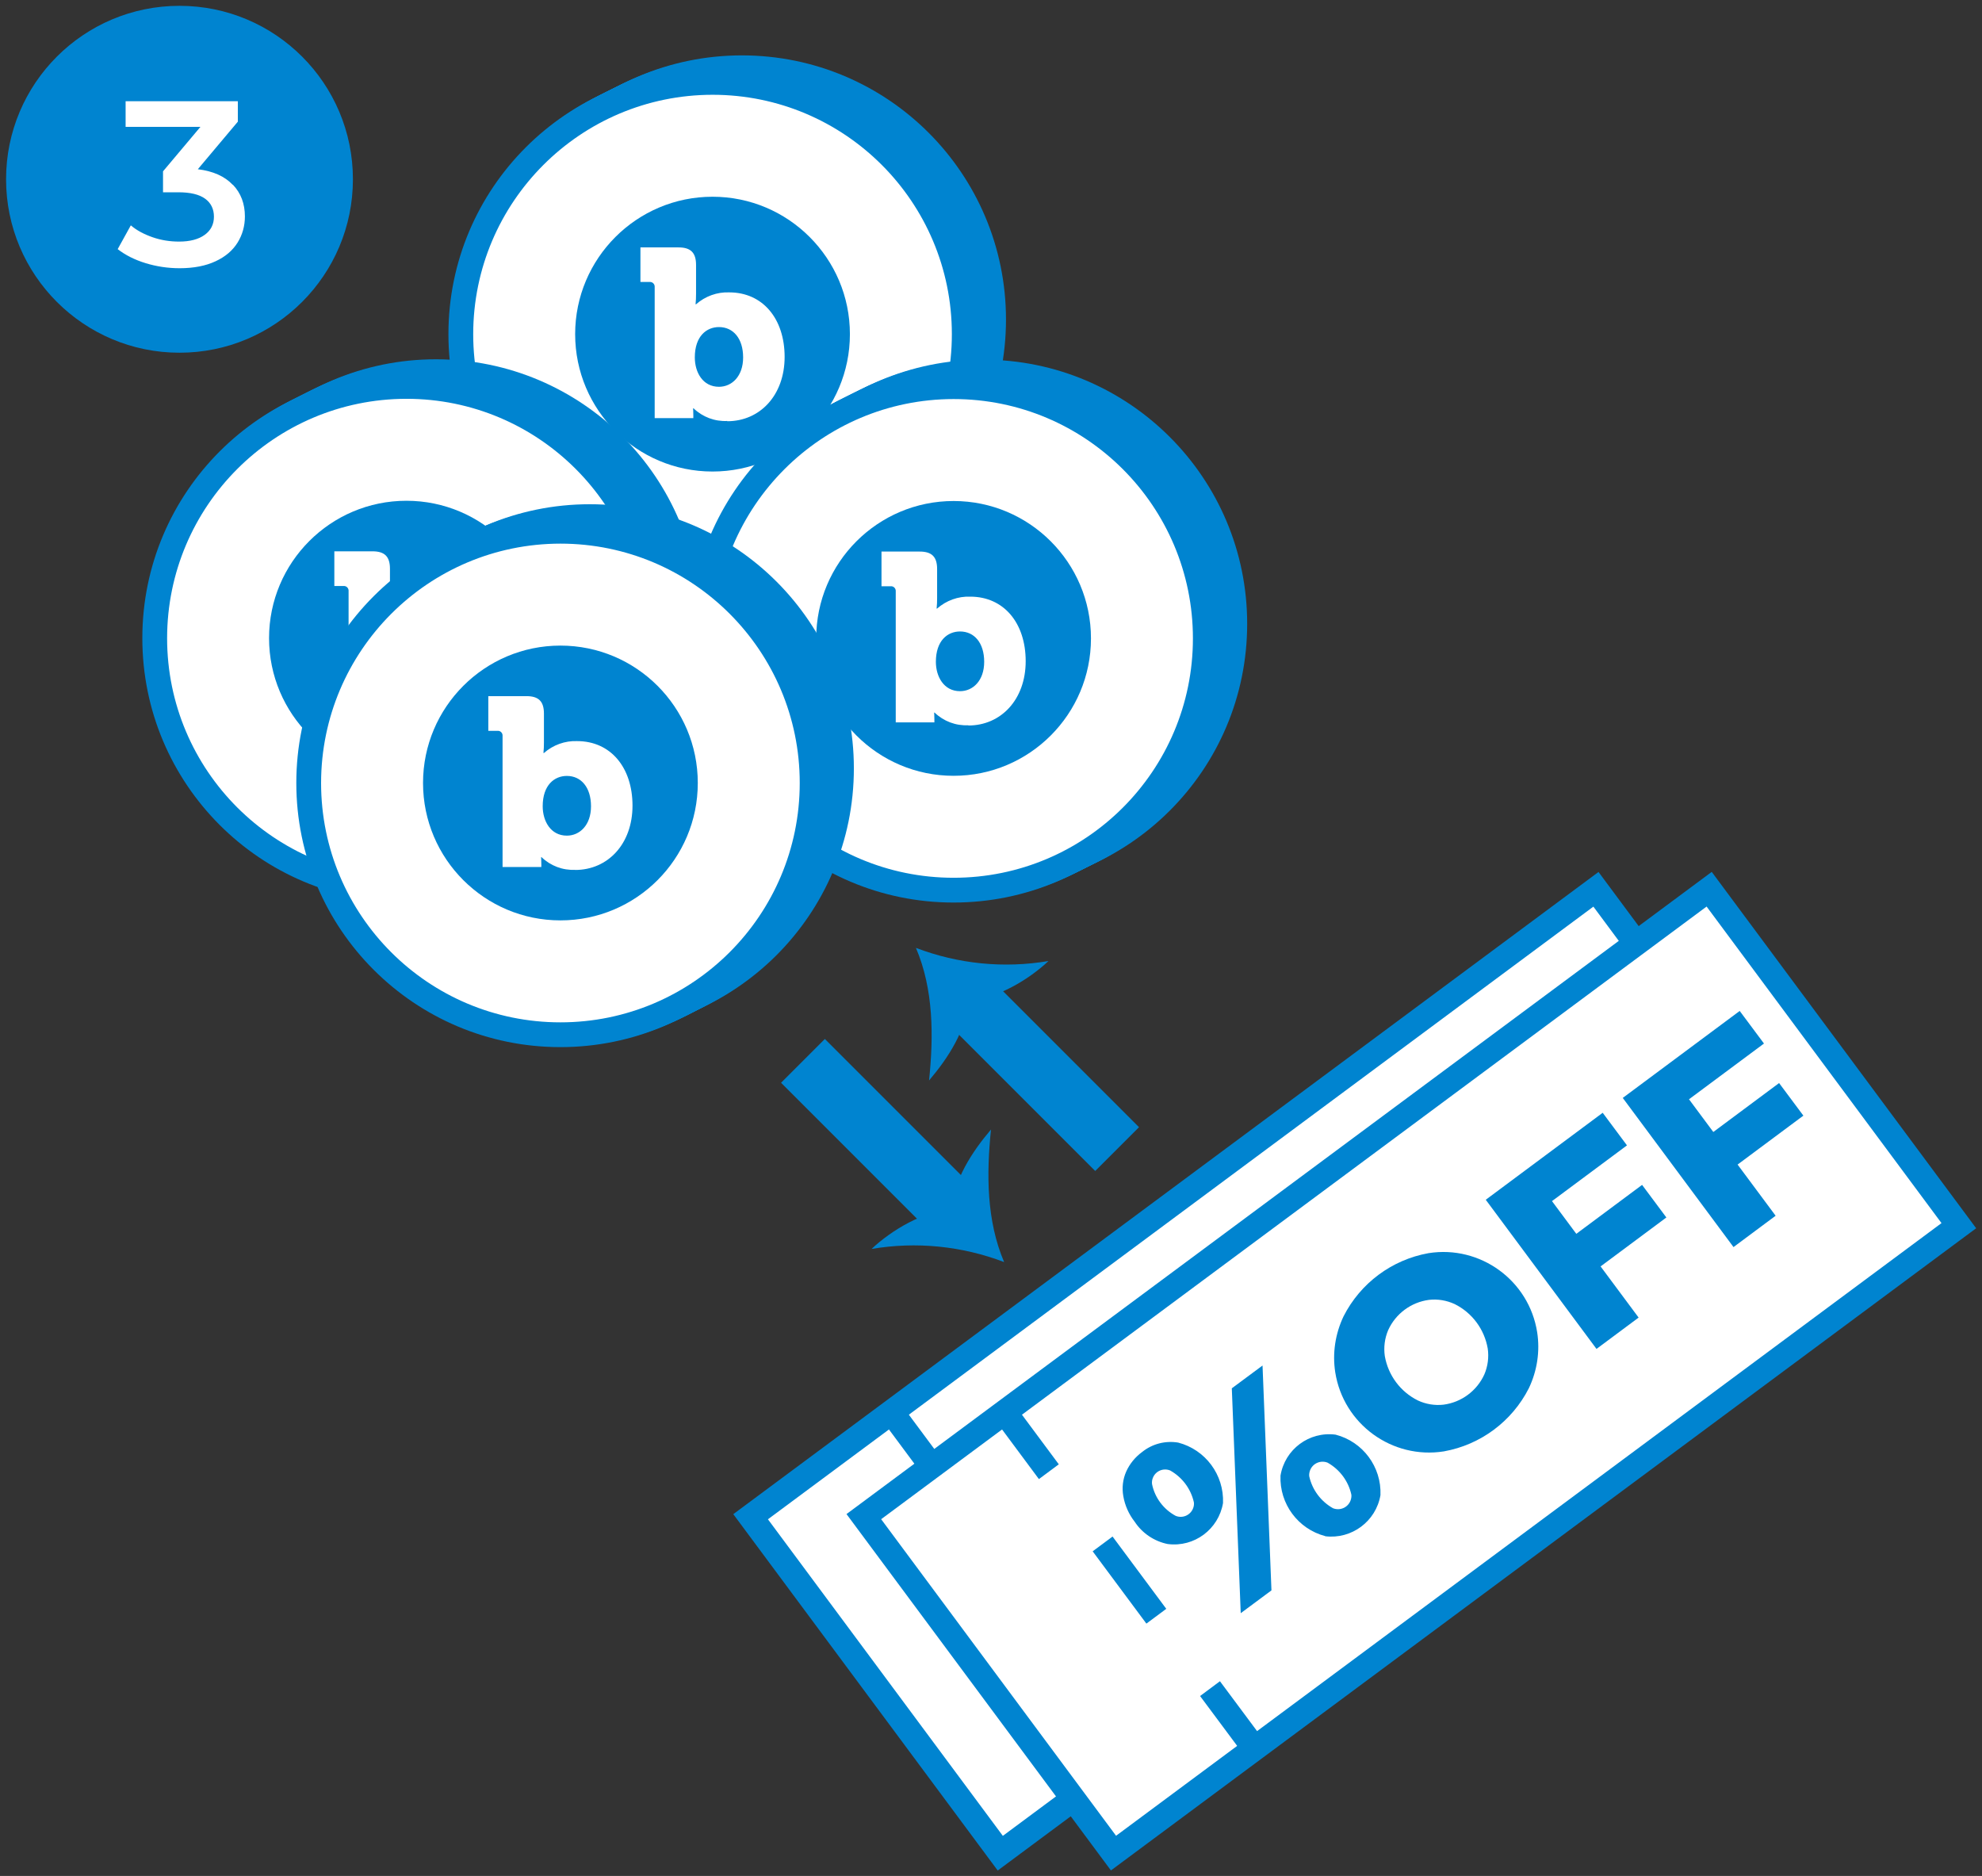 <?xml version="1.0" encoding="UTF-8"?>
<svg id="_图层_1" data-name="图层 1" xmlns="http://www.w3.org/2000/svg" xmlns:xlink="http://www.w3.org/1999/xlink" viewBox="0 0 160 151.42">
  <rect x="0" y="0" width="160" height="151.42" fill="#333333" stroke="none"/>
  <defs>
    <clipPath id="clippath">
      <rect x="35.2" y="3.47" width="47.01" height="45.82" style="fill: none;"/>
    </clipPath>
    <clipPath id="clippath-1">
      <rect x="39.58" y="5.47" width="40.64" height="40.64" style="fill: none;"/>
    </clipPath>
    <clipPath id="clippath-2">
      <rect x="39.36" y="5.57" width="40.64" height="40.64" style="fill: none;"/>
    </clipPath>
    <clipPath id="clippath-3">
      <rect x="39.14" y="5.68" width="40.64" height="40.64" style="fill: none;"/>
    </clipPath>
    <clipPath id="clippath-4">
      <rect x="38.93" y="5.79" width="40.64" height="40.64" style="fill: none;"/>
    </clipPath>
    <clipPath id="clippath-5">
      <rect x="38.71" y="5.9" width="40.64" height="40.64" style="fill: none;"/>
    </clipPath>
    <clipPath id="clippath-6">
      <rect x="38.49" y="6.01" width="40.64" height="40.64" style="fill: none;"/>
    </clipPath>
    <clipPath id="clippath-7">
      <rect x="38.28" y="6.11" width="40.64" height="40.64" style="fill: none;"/>
    </clipPath>
    <clipPath id="clippath-8">
      <rect x="38.06" y="6.22" width="40.64" height="40.64" style="fill: none;"/>
    </clipPath>
    <clipPath id="clippath-9">
      <rect x="37.85" y="6.33" width="40.64" height="40.64" style="fill: none;"/>
    </clipPath>
    <clipPath id="clippath-10">
      <rect x="37.63" y="6.44" width="40.64" height="40.64" style="fill: none;"/>
    </clipPath>
    <clipPath id="clippath-11">
      <rect x="37.41" y="6.55" width="40.64" height="40.64" style="fill: none;"/>
    </clipPath>
    <clipPath id="clippath-12">
      <rect x="37.2" y="6.65" width="40.64" height="40.64" style="fill: none;"/>
    </clipPath>
    <clipPath id="clippath-13">
      <rect x="54.66" y="28.03" width="47.01" height="45.83" style="fill: none;"/>
    </clipPath>
    <clipPath id="clippath-14">
      <rect x="59.04" y="30.03" width="40.64" height="40.64" style="fill: none;"/>
    </clipPath>
    <clipPath id="clippath-15">
      <rect x="58.82" y="30.13" width="40.64" height="40.64" style="fill: none;"/>
    </clipPath>
    <clipPath id="clippath-16">
      <rect x="58.6" y="30.24" width="40.64" height="40.64" style="fill: none;"/>
    </clipPath>
    <clipPath id="clippath-17">
      <rect x="58.39" y="30.35" width="40.64" height="40.64" style="fill: none;"/>
    </clipPath>
    <clipPath id="clippath-18">
      <rect x="58.17" y="30.46" width="40.64" height="40.64" style="fill: none;"/>
    </clipPath>
    <clipPath id="clippath-19">
      <rect x="57.96" y="30.57" width="40.64" height="40.64" style="fill: none;"/>
    </clipPath>
    <clipPath id="clippath-20">
      <rect x="57.74" y="30.67" width="40.64" height="40.64" style="fill: none;"/>
    </clipPath>
    <clipPath id="clippath-21">
      <rect x="57.52" y="30.78" width="40.64" height="40.64" style="fill: none;"/>
    </clipPath>
    <clipPath id="clippath-22">
      <rect x="57.31" y="30.89" width="40.64" height="40.64" style="fill: none;"/>
    </clipPath>
    <clipPath id="clippath-23">
      <rect x="57.09" y="31" width="40.64" height="40.64" style="fill: none;"/>
    </clipPath>
    <clipPath id="clippath-24">
      <rect x="56.88" y="31.11" width="40.64" height="40.63" style="fill: none;"/>
    </clipPath>
    <clipPath id="clippath-25">
      <rect x="56.66" y="31.22" width="40.64" height="40.64" style="fill: none;"/>
    </clipPath>
    <clipPath id="clippath-26">
      <rect x="10.49" y="28" width="47.01" height="45.83" style="fill: none;"/>
    </clipPath>
    <clipPath id="clippath-27">
      <rect x="14.87" y="30" width="40.64" height="40.64" style="fill: none;"/>
    </clipPath>
    <clipPath id="clippath-28">
      <rect x="14.65" y="30.11" width="40.64" height="40.64" style="fill: none;"/>
    </clipPath>
    <clipPath id="clippath-29">
      <rect x="14.44" y="30.22" width="40.64" height="40.64" style="fill: none;"/>
    </clipPath>
    <clipPath id="clippath-30">
      <rect x="14.22" y="30.32" width="40.64" height="40.64" style="fill: none;"/>
    </clipPath>
    <clipPath id="clippath-31">
      <rect x="14" y="30.43" width="40.64" height="40.64" style="fill: none;"/>
    </clipPath>
    <clipPath id="clippath-32">
      <rect x="13.79" y="30.54" width="40.64" height="40.64" style="fill: none;"/>
    </clipPath>
    <clipPath id="clippath-33">
      <rect x="13.57" y="30.65" width="40.64" height="40.64" style="fill: none;"/>
    </clipPath>
    <clipPath id="clippath-34">
      <rect x="13.36" y="30.76" width="40.64" height="40.64" style="fill: none;"/>
    </clipPath>
    <clipPath id="clippath-35">
      <rect x="13.14" y="30.87" width="40.64" height="40.64" style="fill: none;"/>
    </clipPath>
    <clipPath id="clippath-36">
      <rect x="12.92" y="30.97" width="40.64" height="40.64" style="fill: none;"/>
    </clipPath>
    <clipPath id="clippath-37">
      <rect x="12.71" y="31.08" width="40.64" height="40.64" style="fill: none;"/>
    </clipPath>
    <clipPath id="clippath-38">
      <rect x="12.49" y="31.19" width="40.64" height="40.64" style="fill: none;"/>
    </clipPath>
    <clipPath id="clippath-39">
      <rect x="22.92" y="39.7" width="47.01" height="45.83" style="fill: none;"/>
    </clipPath>
    <clipPath id="clippath-40">
      <rect x="27.3" y="41.7" width="40.64" height="40.64" style="fill: none;"/>
    </clipPath>
    <clipPath id="clippath-41">
      <rect x="27.08" y="41.8" width="40.64" height="40.64" style="fill: none;"/>
    </clipPath>
    <clipPath id="clippath-42">
      <rect x="26.86" y="41.91" width="40.64" height="40.64" style="fill: none;"/>
    </clipPath>
    <clipPath id="clippath-43">
      <rect x="26.65" y="42.02" width="40.64" height="40.64" style="fill: none;"/>
    </clipPath>
    <clipPath id="clippath-44">
      <rect x="26.43" y="42.13" width="40.64" height="40.64" style="fill: none;"/>
    </clipPath>
    <clipPath id="clippath-45">
      <rect x="26.22" y="42.24" width="40.64" height="40.64" style="fill: none;"/>
    </clipPath>
    <clipPath id="clippath-46">
      <rect x="26" y="42.34" width="40.64" height="40.64" style="fill: none;"/>
    </clipPath>
    <clipPath id="clippath-47">
      <rect x="25.78" y="42.45" width="40.64" height="40.64" style="fill: none;"/>
    </clipPath>
    <clipPath id="clippath-48">
      <rect x="25.57" y="42.56" width="40.64" height="40.64" style="fill: none;"/>
    </clipPath>
    <clipPath id="clippath-49">
      <rect x="25.35" y="42.67" width="40.64" height="40.64" style="fill: none;"/>
    </clipPath>
    <clipPath id="clippath-50">
      <rect x="25.14" y="42.78" width="40.64" height="40.64" style="fill: none;"/>
    </clipPath>
    <clipPath id="clippath-51">
      <rect x="24.92" y="42.88" width="40.64" height="40.64" style="fill: none;"/>
    </clipPath>
  </defs>
  <g id="_组_1639" data-name="组 1639">
    <g id="_组_1638" data-name="组 1638">
      <g style="clip-path: url(#clippath);">
        <g id="_组_1637" data-name="组 1637">
          <g id="_组_1603" data-name="组 1603">
            <g id="_组_1602" data-name="组 1602">
              <g style="clip-path: url(#clippath-1);">
                <g id="_组_1601" data-name="组 1601">
                  <path id="_路径_2742" data-name="路径 2742" d="M59.89,46.1c-11.22,0-20.32-9.1-20.32-20.32,0-11.22,9.1-20.32,20.32-20.32,11.22,0,20.32,9.1,20.32,20.32-.01,11.22-9.1,20.31-20.32,20.32" style="fill: #fff;"/>
                </g>
              </g>
            </g>
          </g>
          <path id="_路径_2743" data-name="路径 2743" d="M59.89,6.47c10.67,0,19.32,8.65,19.32,19.32s-8.65,19.32-19.32,19.32-19.32-8.65-19.32-19.32h0c.01-10.67,8.65-19.31,19.32-19.32m0-2c-11.77,0-21.32,9.55-21.32,21.32,0,11.77,9.55,21.32,21.32,21.32,11.77,0,21.32-9.55,21.32-21.32,0-11.77-9.54-21.32-21.32-21.32,0,0,0,0,0,0" style="fill: #0084d0;"/>
          <g id="_组_1606" data-name="组 1606">
            <g id="_组_1605" data-name="组 1605">
              <g style="clip-path: url(#clippath-2);">
                <g id="_组_1604" data-name="组 1604">
                  <path id="_路径_2744" data-name="路径 2744" d="M59.68,46.21c-11.22,0-20.32-9.09-20.32-20.31S48.45,5.58,59.67,5.57c11.22,0,20.32,9.09,20.32,20.31h0c-.01,11.22-9.1,20.31-20.31,20.32" style="fill: #fff;"/>
                </g>
              </g>
            </g>
          </g>
          <path id="_路径_2745" data-name="路径 2745" d="M59.68,6.57c10.67,0,19.32,8.65,19.32,19.32s-8.65,19.32-19.32,19.32-19.32-8.65-19.32-19.32h0c.01-10.66,8.65-19.31,19.32-19.32m0-2c-11.77,0-21.32,9.54-21.32,21.31,0,11.77,9.54,21.32,21.31,21.32,11.77,0,21.32-9.54,21.32-21.31h0c0-11.78-9.54-21.32-21.31-21.32" style="fill: #0084d0;"/>
          <g id="_组_1609" data-name="组 1609">
            <g id="_组_1608" data-name="组 1608">
              <g style="clip-path: url(#clippath-3);">
                <g id="_组_1607" data-name="组 1607">
                  <path id="_路径_2746" data-name="路径 2746" d="M59.46,46.32c-11.22,0-20.32-9.1-20.32-20.32,0-11.22,9.1-20.32,20.32-20.32,11.22,0,20.32,9.1,20.32,20.32h0c-.01,11.22-9.1,20.31-20.32,20.32" style="fill: #fff;"/>
                </g>
              </g>
            </g>
          </g>
          <path id="_路径_2747" data-name="路径 2747" d="M59.46,6.68c10.67,0,19.32,8.65,19.32,19.32s-8.65,19.32-19.32,19.32-19.32-8.65-19.32-19.32h0c.01-10.66,8.65-19.31,19.32-19.32m0-2c-11.77,0-21.32,9.54-21.32,21.32s9.54,21.32,21.32,21.32,21.32-9.54,21.32-21.32h0c0-11.77-9.54-21.32-21.32-21.32,0,0,0,0,0,0" style="fill: #0084d0;"/>
          <g id="_组_1612" data-name="组 1612">
            <g id="_组_1611" data-name="组 1611">
              <g style="clip-path: url(#clippath-4);">
                <g id="_组_1610" data-name="组 1610">
                  <path id="_路径_2748" data-name="路径 2748" d="M59.25,46.43c-11.22,0-20.32-9.1-20.32-20.32S48.02,5.79,59.25,5.79s20.32,9.1,20.32,20.32h0c-.01,11.22-9.1,20.31-20.32,20.32" style="fill: #fff;"/>
                </g>
              </g>
            </g>
          </g>
          <path id="_路径_2749" data-name="路径 2749" d="M59.25,6.79c10.67,0,19.32,8.65,19.32,19.32s-8.65,19.32-19.32,19.32-19.32-8.65-19.32-19.32h0c.01-10.66,8.65-19.31,19.32-19.32m0-2c-11.77,0-21.32,9.54-21.32,21.32s9.54,21.32,21.32,21.32,21.32-9.54,21.32-21.32c0,0,0,0,0,0,0-11.77-9.54-21.32-21.32-21.32,0,0,0,0,0,0" style="fill: #0084d0;"/>
          <g id="_组_1615" data-name="组 1615">
            <g id="_组_1614" data-name="组 1614">
              <g style="clip-path: url(#clippath-5);">
                <g id="_组_1613" data-name="组 1613">
                  <path id="_路径_2750" data-name="路径 2750" d="M59.03,46.53c-11.22,0-20.32-9.1-20.32-20.32S47.81,5.9,59.03,5.9c11.22,0,20.32,9.1,20.32,20.32-.01,11.22-9.1,20.3-20.32,20.32" style="fill: #fff;"/>
                </g>
              </g>
            </g>
          </g>
          <path id="_路径_2751" data-name="路径 2751" d="M59.03,6.9c10.67,0,19.32,8.65,19.32,19.32s-8.65,19.32-19.32,19.32-19.32-8.65-19.32-19.32h0c.01-10.66,8.65-19.31,19.32-19.32m0-2c-11.77,0-21.32,9.54-21.32,21.32s9.54,21.32,21.32,21.32,21.32-9.54,21.32-21.32c0-11.77-9.54-21.32-21.32-21.32,0,0,0,0,0,0" style="fill: #0084d0;"/>
          <g id="_组_1618" data-name="组 1618">
            <g id="_组_1617" data-name="组 1617">
              <g style="clip-path: url(#clippath-6);">
                <g id="_组_1616" data-name="组 1616">
                  <path id="_路径_2752" data-name="路径 2752" d="M58.81,46.64c-11.22,0-20.32-9.1-20.32-20.32S47.59,6.01,58.81,6.01s20.32,9.1,20.32,20.32h0c-.01,11.22-9.1,20.31-20.32,20.32" style="fill: #fff;"/>
                </g>
              </g>
            </g>
          </g>
          <path id="_路径_2753" data-name="路径 2753" d="M58.81,7.01c10.67,0,19.32,8.65,19.32,19.32,0,10.67-8.65,19.32-19.32,19.32-10.67,0-19.32-8.65-19.32-19.32,.01-10.67,8.66-19.31,19.32-19.32m0-2c-11.77,0-21.32,9.54-21.32,21.32s9.54,21.32,21.32,21.32,21.32-9.54,21.32-21.32h0c0-11.77-9.54-21.32-21.32-21.32,0,0,0,0,0,0" style="fill: #0084d0;"/>
          <g id="_组_1621" data-name="组 1621">
            <g id="_组_1620" data-name="组 1620">
              <g style="clip-path: url(#clippath-7);">
                <g id="_组_1619" data-name="组 1619">
                  <path id="_路径_2754" data-name="路径 2754" d="M58.59,46.75c-11.22,0-20.32-9.1-20.31-20.32S47.38,6.11,58.6,6.11c11.22,0,20.31,9.1,20.31,20.32-.01,11.22-9.11,20.31-20.32,20.32" style="fill: #fff;"/>
                </g>
              </g>
            </g>
          </g>
          <path id="_路径_2755" data-name="路径 2755" d="M58.59,7.11c10.67,0,19.32,8.64,19.32,19.31,0,10.67-8.64,19.32-19.31,19.32s-19.32-8.64-19.32-19.31h0c.01-10.67,8.65-19.31,19.31-19.32m0-2c-11.77,0-21.32,9.55-21.31,21.32s9.55,21.32,21.32,21.31c11.77,0,21.31-9.55,21.31-21.32,0-11.77-9.54-21.32-21.32-21.32,0,0,0,0,0,0" style="fill: #0084d0;"/>
          <g id="_组_1624" data-name="组 1624">
            <g id="_组_1623" data-name="组 1623">
              <g style="clip-path: url(#clippath-8);">
                <g id="_组_1622" data-name="组 1622">
                  <path id="_路径_2756" data-name="路径 2756" d="M58.38,46.86c-11.22,0-20.32-9.1-20.32-20.32S47.16,6.22,58.38,6.22s20.32,9.1,20.32,20.32h0c-.01,11.22-9.1,20.31-20.32,20.32" style="fill: #fff;"/>
                </g>
              </g>
            </g>
          </g>
          <path id="_路径_2757" data-name="路径 2757" d="M58.38,7.22c10.67,0,19.32,8.65,19.32,19.32s-8.65,19.32-19.32,19.32-19.32-8.65-19.32-19.32h0c.01-10.66,8.65-19.31,19.32-19.32m0-2c-11.77,0-21.32,9.54-21.32,21.32s9.54,21.32,21.32,21.32,21.32-9.54,21.32-21.32h0c0-11.77-9.54-21.32-21.32-21.32,0,0,0,0,0,0" style="fill: #0084d0;"/>
          <g id="_组_1627" data-name="组 1627">
            <g id="_组_1626" data-name="组 1626">
              <g style="clip-path: url(#clippath-9);">
                <g id="_组_1625" data-name="组 1625">
                  <path id="_路径_2758" data-name="路径 2758" d="M58.16,46.97c-11.22,0-20.32-9.1-20.32-20.32S46.94,6.33,58.16,6.33s20.32,9.1,20.32,20.32h0c-.01,11.22-9.1,20.3-20.32,20.32" style="fill: #fff;"/>
                </g>
              </g>
            </g>
          </g>
          <path id="_路径_2759" data-name="路径 2759" d="M58.16,7.33c10.67,0,19.32,8.65,19.32,19.32s-8.65,19.32-19.32,19.32-19.32-8.65-19.32-19.32h0c.01-10.66,8.65-19.31,19.32-19.32m0-2c-11.77,0-21.32,9.54-21.32,21.32s9.54,21.32,21.32,21.32,21.32-9.54,21.32-21.32h0c0-11.77-9.54-21.32-21.32-21.32,0,0,0,0,0,0" style="fill: #0084d0;"/>
          <g id="_组_1630" data-name="组 1630">
            <g id="_组_1629" data-name="组 1629">
              <g style="clip-path: url(#clippath-10);">
                <g id="_组_1628" data-name="组 1628">
                  <path id="_路径_2760" data-name="路径 2760" d="M57.95,47.07c-11.22,0-20.32-9.1-20.32-20.32S46.73,6.44,57.95,6.44s20.32,9.1,20.32,20.32h0c-.01,11.22-9.1,20.31-20.32,20.32" style="fill: #fff;"/>
                </g>
              </g>
            </g>
          </g>
          <path id="_路径_2761" data-name="路径 2761" d="M57.95,7.44c10.67,0,19.32,8.65,19.32,19.32s-8.65,19.32-19.32,19.32-19.32-8.65-19.32-19.32c.01-10.66,8.65-19.31,19.32-19.32m0-2c-11.77,0-21.32,9.54-21.32,21.32s9.54,21.32,21.32,21.32,21.32-9.54,21.32-21.32c0-11.77-9.54-21.32-21.32-21.32,0,0,0,0,0,0" style="fill: #0084d0;"/>
          <g id="_组_1633" data-name="组 1633">
            <g id="_组_1632" data-name="组 1632">
              <g style="clip-path: url(#clippath-11);">
                <g id="_组_1631" data-name="组 1631">
                  <path id="_路径_2762" data-name="路径 2762" d="M57.73,47.18c-11.22,0-20.32-9.1-20.32-20.32S46.51,6.55,57.73,6.55s20.32,9.1,20.32,20.32h0c-.01,11.22-9.1,20.3-20.32,20.32" style="fill: #fff;"/>
                </g>
              </g>
            </g>
          </g>
          <path id="_路径_2763" data-name="路径 2763" d="M57.73,7.55c10.67,0,19.32,8.65,19.32,19.32s-8.65,19.32-19.32,19.32-19.32-8.65-19.32-19.32c.01-10.66,8.65-19.31,19.32-19.32m0-2c-11.77,0-21.32,9.54-21.32,21.32s9.54,21.32,21.32,21.32,21.32-9.54,21.32-21.32c0-11.77-9.54-21.32-21.31-21.32,0,0,0,0,0,0" style="fill: #0084d0;"/>
          <g id="_组_1636" data-name="组 1636">
            <g id="_组_1635" data-name="组 1635">
              <g style="clip-path: url(#clippath-12);">
                <g id="_组_1634" data-name="组 1634">
                  <path id="_路径_2764" data-name="路径 2764" d="M57.52,47.29c-11.22,0-20.32-9.1-20.32-20.32S46.3,6.65,57.52,6.65s20.32,9.1,20.32,20.32h0c-.01,11.22-9.1,20.3-20.32,20.32" style="fill: #fff;"/>
                </g>
              </g>
            </g>
          </g>
          <path id="_路径_2765" data-name="路径 2765" d="M57.52,7.65c10.67,0,19.32,8.65,19.32,19.32s-8.65,19.32-19.32,19.32-19.32-8.65-19.32-19.32h0c.01-10.66,8.65-19.31,19.32-19.32m0-2c-11.77,0-21.32,9.54-21.32,21.32s9.54,21.32,21.32,21.32,21.32-9.54,21.32-21.32h0c0-11.77-9.54-21.32-21.32-21.32,0,0,0,0,0,0" style="fill: #0084d0;"/>
        </g>
      </g>
    </g>
  </g>
  <path id="_路径_2766" data-name="路径 2766" d="M57.52,15.88c-6.12,0-11.09,4.97-11.09,11.09s4.97,11.09,11.09,11.09,11.09-4.97,11.09-11.09h0c0-6.12-4.97-11.09-11.09-11.09m1.19,18.1c-1.01,.05-1.99-.32-2.72-1.02h-.04s.02,.25,.02,.56v.23h-3.12v-10.57c.02-.21-.13-.4-.34-.42-.03,0-.05,0-.08,0h-.73v-2.79h3.08c.98,0,1.41,.43,1.41,1.41v2.33c0,.28-.01,.57-.04,.85h.04c.74-.65,1.7-1,2.68-.96,2.7,0,4.47,2.12,4.47,5.21s-1.99,5.19-4.63,5.19" style="fill: #0084d0;"/>
  <path id="_路径_2767" data-name="路径 2767" d="M58.04,26.4c-1,0-1.95,.73-1.95,2.45,0,1.2,.64,2.37,1.95,2.37,1.04,0,1.95-.85,1.95-2.37s-.79-2.45-1.95-2.45" style="fill: #0084d0;"/>
  <g id="_组_1678" data-name="组 1678">
    <g id="_组_1677" data-name="组 1677">
      <g style="clip-path: url(#clippath-13);">
        <g id="_组_1676" data-name="组 1676">
          <g id="_组_1642" data-name="组 1642">
            <g id="_组_1641" data-name="组 1641">
              <g style="clip-path: url(#clippath-14);">
                <g id="_组_1640" data-name="组 1640">
                  <path id="_路径_2768" data-name="路径 2768" d="M79.36,70.67c-11.22,0-20.32-9.1-20.32-20.32s9.1-20.32,20.32-20.32,20.32,9.09,20.32,20.32c-.01,11.22-9.1,20.31-20.32,20.32" style="fill: #fff;"/>
                </g>
              </g>
            </g>
          </g>
          <path id="_路径_2769" data-name="路径 2769" d="M79.36,31.03c10.67,0,19.32,8.65,19.32,19.32s-8.65,19.32-19.32,19.32-19.32-8.65-19.32-19.32h0c.01-10.66,8.65-19.31,19.32-19.32m0-2c-11.77,0-21.32,9.54-21.32,21.32s9.54,21.32,21.32,21.32,21.32-9.54,21.32-21.32c0-11.77-9.54-21.32-21.32-21.32h0" style="fill: #0084d0;"/>
          <g id="_组_1645" data-name="组 1645">
            <g id="_组_1644" data-name="组 1644">
              <g style="clip-path: url(#clippath-15);">
                <g id="_组_1643" data-name="组 1643">
                  <path id="_路径_2770" data-name="路径 2770" d="M79.14,70.77c-11.22,0-20.32-9.1-20.32-20.32s9.1-20.32,20.32-20.32,20.32,9.1,20.32,20.32h0c-.01,11.22-9.1,20.31-20.32,20.32" style="fill: #fff;"/>
                </g>
              </g>
            </g>
          </g>
          <path id="_路径_2771" data-name="路径 2771" d="M79.14,31.13c10.67,0,19.32,8.65,19.32,19.32s-8.65,19.32-19.32,19.32-19.32-8.65-19.32-19.32c.01-10.66,8.65-19.31,19.32-19.32m0-2c-11.77,0-21.32,9.54-21.32,21.32,0,11.77,9.54,21.32,21.32,21.32,11.77,0,21.32-9.54,21.32-21.32h0c0-11.77-9.54-21.32-21.32-21.32h0" style="fill: #0084d0;"/>
          <g id="_组_1648" data-name="组 1648">
            <g id="_组_1647" data-name="组 1647">
              <g style="clip-path: url(#clippath-16);">
                <g id="_组_1646" data-name="组 1646">
                  <path id="_路径_2772" data-name="路径 2772" d="M78.92,70.88c-11.22,0-20.32-9.1-20.32-20.32s9.1-20.32,20.32-20.32,20.32,9.1,20.32,20.32h0c-.02,11.22-9.1,20.3-20.32,20.32" style="fill: #fff;"/>
                </g>
              </g>
            </g>
          </g>
          <path id="_路径_2773" data-name="路径 2773" d="M78.92,31.24c10.67,0,19.32,8.65,19.32,19.32s-8.65,19.32-19.32,19.32-19.32-8.65-19.32-19.31c0-10.67,8.65-19.31,19.32-19.32m0-2c-11.77,0-21.32,9.54-21.32,21.32s9.54,21.32,21.32,21.32,21.32-9.54,21.32-21.31c0-11.77-9.54-21.32-21.31-21.32h0" style="fill: #0084d0;"/>
          <g id="_组_1651" data-name="组 1651">
            <g id="_组_1650" data-name="组 1650">
              <g style="clip-path: url(#clippath-17);">
                <g id="_组_1649" data-name="组 1649">
                  <path id="_路径_2774" data-name="路径 2774" d="M78.71,70.99c-11.22,0-20.32-9.1-20.32-20.32s9.1-20.32,20.32-20.32,20.32,9.09,20.32,20.31c-.01,11.22-9.1,20.31-20.32,20.32" style="fill: #fff;"/>
                </g>
              </g>
            </g>
          </g>
          <path id="_路径_2775" data-name="路径 2775" d="M78.71,31.35c10.67,0,19.32,8.65,19.32,19.31,0,10.67-8.65,19.32-19.31,19.32-10.67,0-19.32-8.65-19.32-19.31h0c.01-10.67,8.65-19.31,19.31-19.32m0-2c-11.77,0-21.32,9.54-21.32,21.32s9.54,21.32,21.32,21.32,21.32-9.54,21.32-21.32h0c0-11.78-9.55-21.32-21.32-21.32" style="fill: #0084d0;"/>
          <g id="_组_1654" data-name="组 1654">
            <g id="_组_1653" data-name="组 1653">
              <g style="clip-path: url(#clippath-18);">
                <g id="_组_1652" data-name="组 1652">
                  <path id="_路径_2776" data-name="路径 2776" d="M78.49,71.09c-11.22,0-20.32-9.1-20.32-20.32s9.1-20.32,20.32-20.32c11.22,0,20.32,9.1,20.32,20.32h0c-.01,11.22-9.1,20.31-20.32,20.32" style="fill: #fff;"/>
                </g>
              </g>
            </g>
          </g>
          <path id="_路径_2777" data-name="路径 2777" d="M78.49,31.46c10.67,0,19.32,8.65,19.32,19.32s-8.65,19.32-19.32,19.32c-10.67,0-19.32-8.65-19.32-19.32,.01-10.66,8.65-19.31,19.32-19.32m0-2c-11.77,0-21.32,9.54-21.32,21.32s9.54,21.32,21.32,21.32c11.77,0,21.32-9.54,21.32-21.32h0c0-11.77-9.54-21.32-21.32-21.32h0" style="fill: #0084d0;"/>
          <g id="_组_1657" data-name="组 1657">
            <g id="_组_1656" data-name="组 1656">
              <g style="clip-path: url(#clippath-19);">
                <g id="_组_1655" data-name="组 1655">
                  <path id="_路径_2778" data-name="路径 2778" d="M78.27,71.2c-11.22,0-20.32-9.1-20.32-20.32s9.1-20.32,20.32-20.32c11.22,0,20.32,9.1,20.32,20.32h0c-.01,11.22-9.1,20.31-20.32,20.32" style="fill: #fff;"/>
                </g>
              </g>
            </g>
          </g>
          <path id="_路径_2779" data-name="路径 2779" d="M78.27,31.57c10.67,0,19.32,8.65,19.32,19.32s-8.65,19.32-19.32,19.32-19.32-8.65-19.32-19.32c.01-10.66,8.65-19.31,19.32-19.32m0-2c-11.77,0-21.32,9.54-21.32,21.32,0,11.77,9.54,21.32,21.32,21.32,11.77,0,21.32-9.54,21.32-21.32h0c0-11.77-9.54-21.32-21.32-21.32h0" style="fill: #0084d0;"/>
          <g id="_组_1660" data-name="组 1660">
            <g id="_组_1659" data-name="组 1659">
              <g style="clip-path: url(#clippath-20);">
                <g id="_组_1658" data-name="组 1658">
                  <path id="_路径_2780" data-name="路径 2780" d="M78.06,71.31c-11.22,0-20.32-9.1-20.32-20.32s9.1-20.32,20.32-20.32,20.32,9.1,20.32,20.32h0c-.01,11.22-9.1,20.31-20.32,20.32" style="fill: #fff;"/>
                </g>
              </g>
            </g>
          </g>
          <path id="_路径_2781" data-name="路径 2781" d="M78.06,31.67c10.67,0,19.32,8.65,19.32,19.32s-8.65,19.32-19.32,19.32-19.32-8.65-19.32-19.32c.01-10.66,8.65-19.31,19.32-19.32m0-2c-11.77,0-21.32,9.54-21.32,21.32s9.54,21.32,21.32,21.32,21.32-9.54,21.32-21.32c0-11.77-9.54-21.32-21.32-21.32h0" style="fill: #0084d0;"/>
          <g id="_组_1663" data-name="组 1663">
            <g id="_组_1662" data-name="组 1662">
              <g style="clip-path: url(#clippath-21);">
                <g id="_组_1661" data-name="组 1661">
                  <path id="_路径_2782" data-name="路径 2782" d="M77.84,71.42c-11.22,0-20.32-9.1-20.32-20.32s9.1-20.32,20.32-20.32,20.32,9.1,20.32,20.32h0c-.01,11.22-9.1,20.3-20.32,20.32" style="fill: #fff;"/>
                </g>
              </g>
            </g>
          </g>
          <path id="_路径_2783" data-name="路径 2783" d="M77.84,31.78c10.67,0,19.32,8.65,19.32,19.32s-8.65,19.32-19.32,19.32-19.32-8.65-19.32-19.32h0c.01-10.66,8.65-19.31,19.32-19.32m0-2c-11.77,0-21.32,9.54-21.32,21.32s9.54,21.32,21.32,21.32,21.32-9.54,21.32-21.32h0c0-11.77-9.54-21.32-21.32-21.32h0" style="fill: #0084d0;"/>
          <g id="_组_1666" data-name="组 1666">
            <g id="_组_1665" data-name="组 1665">
              <g style="clip-path: url(#clippath-22);">
                <g id="_组_1664" data-name="组 1664">
                  <path id="_路径_2784" data-name="路径 2784" d="M77.63,71.53c-11.22,0-20.32-9.1-20.32-20.32s9.1-20.32,20.32-20.32,20.32,9.1,20.32,20.32h0c-.01,11.22-9.1,20.31-20.32,20.32" style="fill: #fff;"/>
                </g>
              </g>
            </g>
          </g>
          <path id="_路径_2785" data-name="路径 2785" d="M77.63,31.89c10.67,0,19.32,8.65,19.32,19.32s-8.65,19.32-19.32,19.32-19.32-8.65-19.32-19.32c.01-10.66,8.65-19.31,19.32-19.32m0-2c-11.77,0-21.32,9.54-21.32,21.32s9.54,21.32,21.32,21.32,21.32-9.54,21.32-21.32c0-11.77-9.54-21.32-21.32-21.32h0" style="fill: #0084d0;"/>
          <g id="_组_1669" data-name="组 1669">
            <g id="_组_1668" data-name="组 1668">
              <g style="clip-path: url(#clippath-23);">
                <g id="_组_1667" data-name="组 1667">
                  <path id="_路径_2786" data-name="路径 2786" d="M77.41,71.63c-11.22,0-20.32-9.1-20.32-20.32s9.1-20.32,20.32-20.32,20.32,9.1,20.32,20.32h0c-.01,11.22-9.1,20.31-20.32,20.32" style="fill: #fff;"/>
                </g>
              </g>
            </g>
          </g>
          <path id="_路径_2787" data-name="路径 2787" d="M77.41,32c10.67,0,19.32,8.65,19.32,19.32s-8.65,19.32-19.32,19.32c-10.67,0-19.32-8.65-19.32-19.32,.01-10.66,8.65-19.31,19.32-19.32m0-2c-11.77,0-21.32,9.54-21.32,21.32s9.54,21.32,21.32,21.32,21.32-9.54,21.32-21.32c0-11.77-9.54-21.32-21.32-21.32h0" style="fill: #0084d0;"/>
          <g id="_组_1672" data-name="组 1672">
            <g id="_组_1671" data-name="组 1671">
              <g style="clip-path: url(#clippath-24);">
                <g id="_组_1670" data-name="组 1670">
                  <path id="_路径_2788" data-name="路径 2788" d="M77.19,71.74c-11.22,0-20.32-9.1-20.31-20.32s9.1-20.32,20.32-20.31c11.22,0,20.31,9.1,20.31,20.32-.01,11.22-9.1,20.31-20.32,20.32" style="fill: #fff;"/>
                </g>
              </g>
            </g>
          </g>
          <path id="_路径_2789" data-name="路径 2789" d="M77.19,32.11c10.67,0,19.32,8.65,19.32,19.31,0,10.67-8.65,19.32-19.31,19.32s-19.32-8.65-19.32-19.31h0c.01-10.67,8.65-19.31,19.31-19.32m0-2c-11.77,0-21.32,9.55-21.31,21.32,0,11.77,9.55,21.32,21.32,21.31,11.77,0,21.31-9.55,21.31-21.32,0-11.77-9.54-21.32-21.32-21.32h0" style="fill: #0084d0;"/>
          <g id="_组_1675" data-name="组 1675">
            <g id="_组_1674" data-name="组 1674">
              <g style="clip-path: url(#clippath-25);">
                <g id="_组_1673" data-name="组 1673">
                  <path id="_路径_2790" data-name="路径 2790" d="M76.98,71.85c-11.22,0-20.32-9.1-20.32-20.32s9.1-20.32,20.32-20.32,20.32,9.1,20.32,20.32h0c-.01,11.22-9.1,20.3-20.32,20.32" style="fill: #fff;"/>
                </g>
              </g>
            </g>
          </g>
          <path id="_路径_2791" data-name="路径 2791" d="M76.98,32.21c10.67,0,19.32,8.65,19.32,19.32s-8.65,19.32-19.32,19.32-19.32-8.65-19.32-19.32c.01-10.66,8.65-19.31,19.32-19.32m0-2c-11.77,0-21.32,9.54-21.32,21.32s9.54,21.32,21.32,21.32,21.32-9.54,21.32-21.32c0-11.77-9.54-21.32-21.32-21.32h0" style="fill: #0084d0;"/>
        </g>
      </g>
    </g>
  </g>
  <path id="_路径_2792" data-name="路径 2792" d="M76.98,40.44c-6.12,0-11.09,4.97-11.09,11.09s4.97,11.09,11.09,11.09,11.09-4.97,11.09-11.09h0c0-6.12-4.97-11.09-11.09-11.09m1.19,18.1c-1.01,.05-1.99-.32-2.72-1.02h-.04s.02,.25,.02,.56v.23h-3.12v-10.57c.02-.21-.13-.4-.34-.42-.03,0-.05,0-.08,0h-.73v-2.8h3.08c.98,0,1.41,.42,1.41,1.41v2.34c0,.28-.01,.57-.04,.85h.04c.74-.65,1.7-1,2.68-.96,2.7,0,4.47,2.12,4.47,5.21s-1.99,5.19-4.63,5.19" style="fill: #0084d0;"/>
  <path id="_路径_2793" data-name="路径 2793" d="M77.5,50.97c-1,0-1.95,.73-1.95,2.45,0,1.19,.64,2.37,1.95,2.37,1.04,0,1.95-.85,1.95-2.37s-.79-2.45-1.95-2.45" style="fill: #0084d0;"/>
  <g id="_组_1717" data-name="组 1717">
    <g id="_组_1716" data-name="组 1716">
      <g style="clip-path: url(#clippath-26);">
        <g id="_组_1715" data-name="组 1715">
          <g id="_组_1681" data-name="组 1681">
            <g id="_组_1680" data-name="组 1680">
              <g style="clip-path: url(#clippath-27);">
                <g id="_组_1679" data-name="组 1679">
                  <path id="_路径_2794" data-name="路径 2794" d="M35.19,70.64c-11.22,0-20.32-9.1-20.32-20.32s9.1-20.32,20.32-20.32,20.32,9.1,20.32,20.32h0c-.01,11.22-9.1,20.31-20.32,20.32" style="fill: #fff;"/>
                </g>
              </g>
            </g>
          </g>
          <path id="_路径_2795" data-name="路径 2795" d="M35.19,31c10.67,0,19.32,8.65,19.32,19.32s-8.65,19.32-19.32,19.32-19.32-8.65-19.32-19.32h0c.01-10.66,8.65-19.31,19.32-19.32m0-2c-11.77,0-21.32,9.54-21.32,21.32s9.54,21.32,21.32,21.32,21.32-9.54,21.32-21.32c0-11.77-9.54-21.32-21.32-21.32h0" style="fill: #0084d0;"/>
          <g id="_组_1684" data-name="组 1684">
            <g id="_组_1683" data-name="组 1683">
              <g style="clip-path: url(#clippath-28);">
                <g id="_组_1682" data-name="组 1682">
                  <path id="_路径_2796" data-name="路径 2796" d="M34.97,70.75c-11.22,0-20.32-9.1-20.32-20.32s9.1-20.32,20.32-20.32c11.22,0,20.32,9.1,20.32,20.32-.01,11.22-9.1,20.31-20.32,20.32" style="fill: #fff;"/>
                </g>
              </g>
            </g>
          </g>
          <path id="_路径_2797" data-name="路径 2797" d="M34.97,31.11c10.67,0,19.32,8.65,19.32,19.32s-8.65,19.32-19.32,19.32-19.32-8.65-19.32-19.32c.01-10.66,8.65-19.31,19.32-19.32m0-2c-11.77,0-21.32,9.55-21.32,21.32,0,11.77,9.55,21.32,21.32,21.32,11.77,0,21.32-9.55,21.32-21.32,0-11.77-9.54-21.32-21.32-21.32h0" style="fill: #0084d0;"/>
          <g id="_组_1687" data-name="组 1687">
            <g id="_组_1686" data-name="组 1686">
              <g style="clip-path: url(#clippath-29);">
                <g id="_组_1685" data-name="组 1685">
                  <path id="_路径_2798" data-name="路径 2798" d="M34.75,70.85c-11.22,0-20.32-9.1-20.32-20.32s9.1-20.32,20.32-20.32,20.32,9.1,20.32,20.32h0c-.01,11.22-9.1,20.31-20.32,20.32" style="fill: #fff;"/>
                </g>
              </g>
            </g>
          </g>
          <path id="_路径_2799" data-name="路径 2799" d="M34.75,31.22c10.67,0,19.32,8.65,19.32,19.32s-8.65,19.32-19.32,19.32-19.32-8.65-19.32-19.32h0c.01-10.66,8.65-19.31,19.32-19.32m0-2c-11.77,0-21.32,9.54-21.32,21.32s9.54,21.32,21.32,21.32,21.32-9.54,21.32-21.32-9.54-21.32-21.32-21.32h0" style="fill: #0084d0;"/>
          <g id="_组_1690" data-name="组 1690">
            <g id="_组_1689" data-name="组 1689">
              <g style="clip-path: url(#clippath-30);">
                <g id="_组_1688" data-name="组 1688">
                  <path id="_路径_2800" data-name="路径 2800" d="M34.54,70.97c-11.22,0-20.32-9.1-20.32-20.32s9.1-20.32,20.32-20.32,20.32,9.09,20.32,20.31c-.01,11.22-9.1,20.31-20.32,20.32" style="fill: #fff;"/>
                </g>
              </g>
            </g>
          </g>
          <path id="_路径_2801" data-name="路径 2801" d="M34.54,31.32c10.67,0,19.32,8.65,19.32,19.32s-8.65,19.32-19.32,19.32-19.32-8.65-19.32-19.32h0c.01-10.66,8.65-19.31,19.32-19.32m0-2c-11.77,0-21.32,9.54-21.32,21.32s9.54,21.32,21.32,21.32,21.32-9.54,21.32-21.32h0c0-11.77-9.54-21.32-21.32-21.32" style="fill: #0084d0;"/>
          <g id="_组_1693" data-name="组 1693">
            <g id="_组_1692" data-name="组 1692">
              <g style="clip-path: url(#clippath-31);">
                <g id="_组_1691" data-name="组 1691">
                  <path id="_路径_2802" data-name="路径 2802" d="M34.32,71.07c-11.22,0-20.32-9.1-20.32-20.32,0-11.22,9.1-20.32,20.32-20.32,11.22,0,20.32,9.1,20.32,20.32h0c-.01,11.22-9.1,20.31-20.32,20.32" style="fill: #fff;"/>
                </g>
              </g>
            </g>
          </g>
          <path id="_路径_2803" data-name="路径 2803" d="M34.32,31.43c10.67,0,19.32,8.65,19.32,19.32s-8.65,19.32-19.32,19.32-19.32-8.65-19.32-19.32h0c.01-10.66,8.65-19.31,19.32-19.32m0-2c-11.77,0-21.32,9.54-21.32,21.32s9.54,21.32,21.32,21.32,21.32-9.54,21.32-21.32h0c0-11.77-9.54-21.32-21.32-21.32h0" style="fill: #0084d0;"/>
          <g id="_组_1696" data-name="组 1696">
            <g id="_组_1695" data-name="组 1695">
              <g style="clip-path: url(#clippath-32);">
                <g id="_组_1694" data-name="组 1694">
                  <path id="_路径_2804" data-name="路径 2804" d="M34.11,71.18c-11.22,0-20.32-9.1-20.32-20.32,0-11.22,9.1-20.32,20.32-20.32,11.22,0,20.32,9.1,20.32,20.32h0c-.01,11.22-9.1,20.31-20.32,20.32" style="fill: #fff;"/>
                </g>
              </g>
            </g>
          </g>
          <path id="_路径_2805" data-name="路径 2805" d="M34.11,31.54c10.67,0,19.32,8.65,19.32,19.31,0,10.67-8.65,19.32-19.31,19.32-10.67,0-19.32-8.65-19.32-19.31h0c.01-10.67,8.65-19.31,19.31-19.32m0-2c-11.77,0-21.32,9.54-21.32,21.32s9.54,21.32,21.32,21.32,21.32-9.54,21.32-21.32h0c0-11.77-9.54-21.32-21.32-21.32h0" style="fill: #0084d0;"/>
          <g id="_组_1699" data-name="组 1699">
            <g id="_组_1698" data-name="组 1698">
              <g style="clip-path: url(#clippath-33);">
                <g id="_组_1697" data-name="组 1697">
                  <path id="_路径_2806" data-name="路径 2806" d="M33.89,71.29c-11.22,0-20.32-9.1-20.32-20.32,0-11.22,9.1-20.32,20.32-20.32,11.22,0,20.32,9.1,20.32,20.32-.01,11.22-9.1,20.31-20.32,20.32" style="fill: #fff;"/>
                </g>
              </g>
            </g>
          </g>
          <path id="_路径_2807" data-name="路径 2807" d="M33.89,31.65c10.67,0,19.32,8.65,19.32,19.32,0,10.67-8.65,19.32-19.32,19.32-10.67,0-19.32-8.65-19.32-19.32,0,0,0,0,0,0,.01-10.66,8.66-19.3,19.32-19.32m0-2c-11.77,0-21.32,9.54-21.32,21.32s9.54,21.32,21.32,21.32c11.77,0,21.32-9.54,21.32-21.32h0c0-11.78-9.54-21.32-21.32-21.32" style="fill: #0084d0;"/>
          <g id="_组_1702" data-name="组 1702">
            <g id="_组_1701" data-name="组 1701">
              <g style="clip-path: url(#clippath-34);">
                <g id="_组_1700" data-name="组 1700">
                  <path id="_路径_2808" data-name="路径 2808" d="M33.67,71.39c-11.22,0-20.32-9.1-20.32-20.32s9.1-20.32,20.32-20.32,20.32,9.1,20.32,20.32h0c-.01,11.22-9.1,20.3-20.32,20.32" style="fill: #fff;"/>
                </g>
              </g>
            </g>
          </g>
          <path id="_路径_2809" data-name="路径 2809" d="M33.67,31.76c10.67,0,19.32,8.65,19.32,19.32s-8.65,19.32-19.32,19.32-19.32-8.65-19.32-19.32h0c.01-10.66,8.65-19.31,19.32-19.32m0-2c-11.77,0-21.32,9.54-21.32,21.32s9.54,21.32,21.32,21.32,21.32-9.54,21.32-21.32c0-11.77-9.54-21.32-21.32-21.32h0" style="fill: #0084d0;"/>
          <g id="_组_1705" data-name="组 1705">
            <g id="_组_1704" data-name="组 1704">
              <g style="clip-path: url(#clippath-35);">
                <g id="_组_1703" data-name="组 1703">
                  <path id="_路径_2810" data-name="路径 2810" d="M33.46,71.5c-11.22,0-20.32-9.1-20.32-20.32s9.1-20.32,20.32-20.32,20.32,9.1,20.32,20.32c-.01,11.22-9.1,20.31-20.32,20.32" style="fill: #fff;"/>
                </g>
              </g>
            </g>
          </g>
          <path id="_路径_2811" data-name="路径 2811" d="M33.46,31.87c10.67,0,19.32,8.65,19.32,19.32s-8.65,19.32-19.32,19.32-19.32-8.65-19.32-19.32h0c.01-10.66,8.65-19.31,19.32-19.32m0-2c-11.77,0-21.32,9.54-21.32,21.32s9.54,21.32,21.32,21.32,21.32-9.54,21.32-21.32h0c0-11.77-9.54-21.32-21.32-21.32h0" style="fill: #0084d0;"/>
          <g id="_组_1708" data-name="组 1708">
            <g id="_组_1707" data-name="组 1707">
              <g style="clip-path: url(#clippath-36);">
                <g id="_组_1706" data-name="组 1706">
                  <path id="_路径_2812" data-name="路径 2812" d="M33.24,71.61c-11.22,0-20.32-9.1-20.32-20.32s9.1-20.32,20.32-20.32,20.32,9.1,20.32,20.32h0c-.01,11.22-9.1,20.3-20.32,20.32" style="fill: #fff;"/>
                </g>
              </g>
            </g>
          </g>
          <path id="_路径_2813" data-name="路径 2813" d="M33.24,31.97c10.67,0,19.32,8.65,19.32,19.32s-8.65,19.32-19.32,19.32-19.32-8.65-19.32-19.32h0c.01-10.66,8.65-19.31,19.32-19.32m0-2c-11.77,0-21.32,9.54-21.32,21.32s9.54,21.32,21.32,21.32,21.32-9.54,21.32-21.32-9.54-21.32-21.32-21.32h0" style="fill: #0084d0;"/>
          <g id="_组_1711" data-name="组 1711">
            <g id="_组_1710" data-name="组 1710">
              <g style="clip-path: url(#clippath-37);">
                <g id="_组_1709" data-name="组 1709">
                  <path id="_路径_2814" data-name="路径 2814" d="M33.03,71.72c-11.22,0-20.32-9.1-20.32-20.32s9.1-20.32,20.32-20.32,20.32,9.1,20.32,20.32h0c-.01,11.22-9.1,20.31-20.32,20.32" style="fill: #fff;"/>
                </g>
              </g>
            </g>
          </g>
          <path id="_路径_2815" data-name="路径 2815" d="M33.03,32.08c10.67,0,19.32,8.65,19.32,19.32s-8.65,19.32-19.32,19.32-19.32-8.65-19.32-19.32h0c.01-10.66,8.65-19.31,19.32-19.32m0-2c-11.77,0-21.32,9.54-21.32,21.32s9.54,21.32,21.32,21.32,21.32-9.54,21.32-21.32h0c0-11.77-9.54-21.32-21.32-21.32h0" style="fill: #0084d0;"/>
          <g id="_组_1714" data-name="组 1714">
            <g id="_组_1713" data-name="组 1713">
              <g style="clip-path: url(#clippath-38);">
                <g id="_组_1712" data-name="组 1712">
                  <path id="_路径_2816" data-name="路径 2816" d="M32.81,71.83c-11.22,0-20.32-9.1-20.32-20.32s9.1-20.32,20.32-20.32,20.32,9.1,20.32,20.32h0c-.01,11.22-9.1,20.3-20.32,20.32" style="fill: #fff;"/>
                </g>
              </g>
            </g>
          </g>
          <path id="_路径_2817" data-name="路径 2817" d="M32.81,32.19c10.67,0,19.32,8.65,19.32,19.32s-8.65,19.32-19.32,19.32-19.32-8.65-19.32-19.32h0c.01-10.66,8.65-19.31,19.32-19.32m0-2c-11.77,0-21.32,9.54-21.32,21.32s9.54,21.32,21.32,21.32,21.32-9.54,21.32-21.32h0c0-11.77-9.54-21.32-21.32-21.32h0" style="fill: #0084d0;"/>
        </g>
      </g>
    </g>
  </g>
  <path id="_路径_2818" data-name="路径 2818" d="M32.81,40.42c-6.12,0-11.09,4.97-11.09,11.09s4.97,11.09,11.09,11.09,11.09-4.97,11.09-11.09h0c0-6.12-4.97-11.09-11.09-11.09m1.19,18.1c-1.01,.04-1.99-.32-2.71-1.02h-.04s.02,.25,.02,.56v.23h-3.13v-10.57c.02-.21-.13-.4-.34-.42-.03,0-.05,0-.08,0h-.73v-2.8h3.08c.98,0,1.41,.42,1.41,1.41v2.33c0,.28-.01,.57-.04,.85h.04c.74-.65,1.7-1,2.68-.96,2.7,0,4.47,2.12,4.47,5.21s-1.99,5.19-4.63,5.19" style="fill: #0084d0;"/>
  <path id="_路径_2819" data-name="路径 2819" d="M33.33,50.94c-1,0-1.95,.73-1.95,2.45,0,1.19,.64,2.37,1.95,2.37,1.04,0,1.95-.85,1.95-2.37s-.79-2.45-1.95-2.45" style="fill: #0084d0;"/>
  <g id="_组_1756" data-name="组 1756">
    <g id="_组_1755" data-name="组 1755">
      <g style="clip-path: url(#clippath-39);">
        <g id="_组_1754" data-name="组 1754">
          <g id="_组_1720" data-name="组 1720">
            <g id="_组_1719" data-name="组 1719">
              <g style="clip-path: url(#clippath-40);">
                <g id="_组_1718" data-name="组 1718">
                  <path id="_路径_2820" data-name="路径 2820" d="M47.61,82.33c-11.22,0-20.32-9.1-20.32-20.32s9.1-20.32,20.32-20.32,20.32,9.1,20.32,20.32h0c-.01,11.22-9.1,20.3-20.32,20.32" style="fill: #fff;"/>
                </g>
              </g>
            </g>
          </g>
          <path id="_路径_2821" data-name="路径 2821" d="M47.61,42.7c10.67,0,19.32,8.65,19.32,19.32s-8.65,19.32-19.32,19.32-19.32-8.65-19.32-19.32c.01-10.66,8.65-19.31,19.32-19.32m0-2c-11.77,0-21.32,9.54-21.32,21.32s9.54,21.32,21.32,21.32,21.32-9.54,21.32-21.32c0-11.77-9.54-21.32-21.32-21.32h0" style="fill: #0084d0;"/>
          <g id="_组_1723" data-name="组 1723">
            <g id="_组_1722" data-name="组 1722">
              <g style="clip-path: url(#clippath-41);">
                <g id="_组_1721" data-name="组 1721">
                  <path id="_路径_2822" data-name="路径 2822" d="M47.4,82.44c-11.22,0-20.32-9.1-20.32-20.32,0-11.22,9.1-20.32,20.32-20.32s20.32,9.1,20.32,20.32h0c-.01,11.22-9.1,20.31-20.32,20.32" style="fill: #fff;"/>
                </g>
              </g>
            </g>
          </g>
          <path id="_路径_2823" data-name="路径 2823" d="M47.4,42.8c10.67,0,19.32,8.65,19.32,19.32s-8.65,19.32-19.32,19.32-19.32-8.65-19.32-19.32c.01-10.66,8.65-19.31,19.32-19.32m0-2c-11.77,0-21.32,9.54-21.32,21.32s9.54,21.32,21.32,21.32,21.32-9.54,21.32-21.32h0c0-11.77-9.54-21.32-21.32-21.32h0" style="fill: #0084d0;"/>
          <g id="_组_1726" data-name="组 1726">
            <g id="_组_1725" data-name="组 1725">
              <g style="clip-path: url(#clippath-42);">
                <g id="_组_1724" data-name="组 1724">
                  <path id="_路径_2824" data-name="路径 2824" d="M47.18,82.55c-11.22,0-20.32-9.1-20.32-20.32,0-11.22,9.1-20.32,20.32-20.32s20.32,9.1,20.32,20.32h0c-.01,11.22-9.1,20.3-20.32,20.32" style="fill: #fff;"/>
                </g>
              </g>
            </g>
          </g>
          <path id="_路径_2825" data-name="路径 2825" d="M47.18,42.91c10.67,0,19.32,8.65,19.32,19.32s-8.65,19.32-19.32,19.32-19.32-8.65-19.32-19.32c.01-10.66,8.65-19.31,19.32-19.32m0-2c-11.77,0-21.32,9.54-21.32,21.32s9.54,21.32,21.32,21.32,21.32-9.54,21.32-21.32h0c0-11.77-9.54-21.32-21.32-21.32h0" style="fill: #0084d0;"/>
          <g id="_组_1729" data-name="组 1729">
            <g id="_组_1728" data-name="组 1728">
              <g style="clip-path: url(#clippath-43);">
                <g id="_组_1727" data-name="组 1727">
                  <path id="_路径_2826" data-name="路径 2826" d="M46.97,82.66c-11.22,0-20.32-9.1-20.32-20.32s9.1-20.32,20.32-20.32,20.32,9.1,20.32,20.32h0c-.01,11.22-9.1,20.31-20.32,20.32" style="fill: #fff;"/>
                </g>
              </g>
            </g>
          </g>
          <path id="_路径_2827" data-name="路径 2827" d="M46.97,43.02c10.67,0,19.32,8.65,19.32,19.32s-8.65,19.32-19.32,19.32-19.32-8.65-19.32-19.32h0c.01-10.66,8.65-19.31,19.32-19.32m0-2c-11.77,0-21.32,9.54-21.32,21.32s9.54,21.32,21.32,21.32,21.32-9.54,21.32-21.32-9.54-21.32-21.32-21.32h0" style="fill: #0084d0;"/>
          <g id="_组_1732" data-name="组 1732">
            <g id="_组_1731" data-name="组 1731">
              <g style="clip-path: url(#clippath-44);">
                <g id="_组_1730" data-name="组 1730">
                  <path id="_路径_2828" data-name="路径 2828" d="M46.75,82.77c-11.22,0-20.32-9.1-20.32-20.32s9.1-20.32,20.32-20.32,20.32,9.1,20.32,20.32c-.01,11.22-9.1,20.31-20.32,20.32" style="fill: #fff;"/>
                </g>
              </g>
            </g>
          </g>
          <path id="_路径_2829" data-name="路径 2829" d="M46.75,43.13c10.67,0,19.32,8.65,19.32,19.32s-8.65,19.32-19.32,19.32-19.32-8.65-19.32-19.32h0c.01-10.66,8.65-19.31,19.32-19.32m0-2c-11.77,0-21.32,9.54-21.32,21.32s9.54,21.32,21.32,21.32,21.32-9.54,21.32-21.32c0-11.77-9.54-21.32-21.32-21.32h0" style="fill: #0084d0;"/>
          <g id="_组_1735" data-name="组 1735">
            <g id="_组_1734" data-name="组 1734">
              <g style="clip-path: url(#clippath-45);">
                <g id="_组_1733" data-name="组 1733">
                  <path id="_路径_2830" data-name="路径 2830" d="M46.53,82.87c-11.22,0-20.32-9.1-20.32-20.32s9.1-20.32,20.32-20.32,20.32,9.1,20.32,20.32h0c-.01,11.22-9.1,20.31-20.32,20.32" style="fill: #fff;"/>
                </g>
              </g>
            </g>
          </g>
          <path id="_路径_2831" data-name="路径 2831" d="M46.53,43.24c10.67,0,19.32,8.65,19.32,19.32s-8.65,19.32-19.32,19.32-19.32-8.65-19.32-19.32h0c.01-10.66,8.65-19.31,19.32-19.32m0-2c-11.77,0-21.32,9.55-21.32,21.32,0,11.77,9.55,21.32,21.32,21.32,11.77,0,21.32-9.54,21.32-21.32,0-11.77-9.54-21.32-21.32-21.32h0" style="fill: #0084d0;"/>
          <g id="_组_1738" data-name="组 1738">
            <g id="_组_1737" data-name="组 1737">
              <g style="clip-path: url(#clippath-46);">
                <g id="_组_1736" data-name="组 1736">
                  <path id="_路径_2832" data-name="路径 2832" d="M46.32,82.98c-11.22,0-20.32-9.1-20.32-20.32s9.1-20.32,20.32-20.32,20.32,9.1,20.32,20.32h0c-.01,11.22-9.1,20.3-20.32,20.32" style="fill: #fff;"/>
                </g>
              </g>
            </g>
          </g>
          <path id="_路径_2833" data-name="路径 2833" d="M46.32,43.34c10.67,0,19.32,8.65,19.32,19.32s-8.65,19.32-19.32,19.32-19.32-8.65-19.32-19.31c.01-10.67,8.65-19.31,19.32-19.32m0-2c-11.77,0-21.32,9.54-21.32,21.32s9.54,21.32,21.32,21.32,21.32-9.54,21.32-21.31c0-11.77-9.54-21.32-21.31-21.32h0" style="fill: #0084d0;"/>
          <g id="_组_1741" data-name="组 1741">
            <g id="_组_1740" data-name="组 1740">
              <g style="clip-path: url(#clippath-47);">
                <g id="_组_1739" data-name="组 1739">
                  <path id="_路径_2834" data-name="路径 2834" d="M46.1,83.09c-11.22,0-20.32-9.1-20.32-20.32s9.1-20.32,20.32-20.32,20.32,9.1,20.32,20.32h0c-.01,11.22-9.1,20.3-20.32,20.32" style="fill: #fff;"/>
                </g>
              </g>
            </g>
          </g>
          <path id="_路径_2835" data-name="路径 2835" d="M46.1,43.45c10.67,0,19.32,8.65,19.32,19.32s-8.65,19.32-19.32,19.32-19.32-8.65-19.32-19.32c.01-10.66,8.65-19.31,19.32-19.32m0-2c-11.77,0-21.32,9.54-21.32,21.32s9.54,21.32,21.32,21.32,21.32-9.54,21.32-21.32c0-11.77-9.54-21.32-21.32-21.32h0" style="fill: #0084d0;"/>
          <g id="_组_1744" data-name="组 1744">
            <g id="_组_1743" data-name="组 1743">
              <g style="clip-path: url(#clippath-48);">
                <g id="_组_1742" data-name="组 1742">
                  <path id="_路径_2836" data-name="路径 2836" d="M45.89,83.2c-11.22,0-20.32-9.1-20.32-20.32s9.1-20.32,20.32-20.32,20.32,9.1,20.32,20.32c-.01,11.22-9.1,20.31-20.32,20.32" style="fill: #fff;"/>
                </g>
              </g>
            </g>
          </g>
          <path id="_路径_2837" data-name="路径 2837" d="M45.89,43.57c10.67,0,19.32,8.65,19.32,19.32s-8.65,19.32-19.32,19.32-19.32-8.65-19.32-19.32c0,0,0,0,0,0,.01-10.66,8.66-19.3,19.32-19.31m0-2c-11.77,0-21.32,9.54-21.32,21.32s9.54,21.32,21.32,21.32,21.32-9.54,21.32-21.32h0c0-11.78-9.55-21.32-21.32-21.32" style="fill: #0084d0;"/>
          <g id="_组_1747" data-name="组 1747">
            <g id="_组_1746" data-name="组 1746">
              <g style="clip-path: url(#clippath-49);">
                <g id="_组_1745" data-name="组 1745">
                  <path id="_路径_2838" data-name="路径 2838" d="M45.67,83.3c-11.22,0-20.32-9.1-20.31-20.32s9.1-20.32,20.32-20.31c11.22,0,20.31,9.1,20.31,20.32-.01,11.22-9.1,20.31-20.32,20.32" style="fill: #fff;"/>
                </g>
              </g>
            </g>
          </g>
          <path id="_路径_2839" data-name="路径 2839" d="M45.67,43.67c10.67,0,19.32,8.65,19.32,19.32s-8.65,19.32-19.32,19.32-19.32-8.65-19.32-19.31c.01-10.67,8.65-19.31,19.32-19.32m0-2c-11.77,0-21.32,9.55-21.31,21.32,0,11.77,9.55,21.32,21.32,21.31,11.77,0,21.31-9.54,21.31-21.31,0-11.77-9.54-21.32-21.31-21.32h0" style="fill: #0084d0;"/>
          <g id="_组_1750" data-name="组 1750">
            <g id="_组_1749" data-name="组 1749">
              <g style="clip-path: url(#clippath-50);">
                <g id="_组_1748" data-name="组 1748">
                  <path id="_路径_2840" data-name="路径 2840" d="M45.45,83.41c-11.22,0-20.32-9.1-20.32-20.32,0-11.22,9.1-20.32,20.32-20.32s20.32,9.1,20.32,20.32h0c-.01,11.22-9.1,20.31-20.32,20.32" style="fill: #fff;"/>
                </g>
              </g>
            </g>
          </g>
          <path id="_路径_2841" data-name="路径 2841" d="M45.45,43.78c10.67,0,19.32,8.65,19.32,19.32s-8.65,19.32-19.32,19.32-19.32-8.65-19.32-19.32c.01-10.66,8.65-19.31,19.32-19.32m0-2c-11.77,0-21.32,9.54-21.32,21.32s9.54,21.32,21.32,21.32,21.32-9.54,21.32-21.32h0c0-11.77-9.54-21.32-21.32-21.32h0" style="fill: #0084d0;"/>
          <g id="_组_1753" data-name="组 1753">
            <g id="_组_1752" data-name="组 1752">
              <g style="clip-path: url(#clippath-51);">
                <g id="_组_1751" data-name="组 1751">
                  <path id="_路径_2842" data-name="路径 2842" d="M45.24,83.52c-11.22,0-20.32-9.1-20.32-20.32s9.1-20.32,20.32-20.32,20.32,9.1,20.32,20.32h0c-.01,11.22-9.1,20.3-20.32,20.32" style="fill: #fff;"/>
                </g>
              </g>
            </g>
          </g>
          <path id="_路径_2843" data-name="路径 2843" d="M45.24,43.88c10.67,0,19.32,8.65,19.32,19.32s-8.65,19.32-19.32,19.32-19.32-8.65-19.32-19.32h0c.01-10.66,8.65-19.31,19.32-19.32m0-2c-11.77,0-21.32,9.54-21.32,21.32s9.54,21.32,21.32,21.32,21.32-9.54,21.32-21.32-9.54-21.32-21.32-21.32h0" style="fill: #0084d0;"/>
        </g>
      </g>
    </g>
  </g>
  <path id="_路径_2844" data-name="路径 2844" d="M45.24,52.11c-6.12,0-11.09,4.97-11.09,11.09,0,6.12,4.97,11.09,11.09,11.09,6.12,0,11.09-4.96,11.09-11.09,0-6.13-4.97-11.09-11.09-11.09h0m1.2,18.1c-1.01,.05-1.99-.32-2.72-1.02h-.04s.02,.25,.02,.56v.23h-3.13v-10.57c.02-.21-.13-.4-.34-.42-.03,0-.05,0-.08,0h-.73v-2.8h3.08c.98,0,1.41,.42,1.41,1.41v2.33c0,.28-.01,.57-.04,.85h.04c.74-.65,1.7-1,2.68-.96,2.7,0,4.47,2.12,4.47,5.21s-1.99,5.19-4.63,5.19" style="fill: #0084d0;"/>
  <path id="_路径_2845" data-name="路径 2845" d="M45.76,62.63c-1,0-1.95,.73-1.95,2.45,0,1.19,.64,2.37,1.95,2.37,1.04,0,1.95-.85,1.95-2.37s-.79-2.45-1.95-2.45" style="fill: #0084d0;"/>
  <line id="_直线_20" data-name="直线 20" x1="77.72" y1="80.29" x2="90.18" y2="92.75" style="fill: none; stroke: #0084d0; stroke-miterlimit: 10; stroke-width: 5px;"/>
  <path id="_路径_2846" data-name="路径 2846" d="M78.14,80.71c2.22,0,4.94-1.66,6.5-3.14-3.6,.61-7.29,.24-10.7-1.06,1.43,3.35,1.43,7.12,1.06,10.7,1.5-1.76,3.08-4.13,3.14-6.5" style="fill: #0084d0;"/>
  <line id="_直线_21" data-name="直线 21" x1="77.28" y1="98.09" x2="64.82" y2="85.63" style="fill: none; stroke: #0084d0; stroke-miterlimit: 10; stroke-width: 5px;"/>
  <path id="_路径_2847" data-name="路径 2847" d="M76.86,97.67c-2.22,0-4.94,1.66-6.5,3.14,3.6-.61,7.29-.24,10.7,1.06-1.43-3.35-1.43-7.12-1.06-10.7-1.5,1.76-3.08,4.13-3.14,6.5" style="fill: #0084d0;"/>
  <rect id="_矩形_1034" data-name="矩形 1034" x="62.3" y="93.76" width="84.98" height="33.82" transform="translate(-45.31 84.26) rotate(-36.58)" style="fill: #fff;"/>
  <rect id="_矩形_1035" data-name="矩形 1035" x="62.3" y="93.76" width="84.98" height="33.82" transform="translate(-45.31 84.26) rotate(-36.58)" style="fill: none; stroke: #0084d0; stroke-miterlimit: 10; stroke-width: 2px;"/>
  <line id="_直线_22" data-name="直线 22" x1="71.96" y1="113.97" x2="75.54" y2="118.79" style="fill: none; stroke: #0084d0; stroke-miterlimit: 10; stroke-width: 2px;"/>
  <line id="_直线_23" data-name="直线 23" x1="79.88" y1="124.62" x2="86.38" y2="133.38" style="fill: none; stroke: #0084d0; stroke-dasharray: 0 0 7.27 7.27; stroke-miterlimit: 10; stroke-width: 2px;"/>
  <line id="_直线_24" data-name="直线 24" x1="88.55" y1="136.3" x2="92.13" y2="141.11" style="fill: none; stroke: #0084d0; stroke-miterlimit: 10; stroke-width: 2px;"/>
  <path id="_路径_2848" data-name="路径 2848" d="M85.14,124.63c-1.09-.22-2.06-.87-2.67-1.8-.47-.6-.79-1.31-.92-2.07-.12-.67-.04-1.35,.23-1.97,.28-.63,.73-1.18,1.29-1.59,.82-.66,1.87-.93,2.91-.76,2.2,.57,3.71,2.6,3.62,4.88-.36,2.12-2.32,3.58-4.45,3.31m5.16-12.57l2.48-1.84,.72,18.15-2.48,1.84-.72-18.15Zm-3.06,9.21c-.24-1.09-.94-2.03-1.92-2.58-.55-.22-1.17,.04-1.39,.59-.07,.16-.09,.34-.07,.51,.22,1.09,.92,2.03,1.9,2.56,.54,.23,1.17-.03,1.4-.57,.07-.16,.1-.34,.08-.51m10.6,2.72c-2.2-.58-3.7-2.61-3.61-4.88,.35-2.13,2.32-3.59,4.45-3.31,2.2,.57,3.71,2.6,3.62,4.88-.36,2.12-2.33,3.58-4.46,3.32m2.11-3.36c-.24-1.09-.94-2.03-1.92-2.58-.56-.22-1.19,.05-1.41,.61-.06,.16-.09,.33-.07,.49,.24,1.09,.94,2.03,1.92,2.58,.56,.22,1.19-.05,1.41-.61,.06-.16,.09-.33,.07-.49" style="fill: #ea5f60;"/>
  <path id="_路径_2849" data-name="路径 2849" d="M107.42,117.15c-4.18,.66-8.11-2.2-8.77-6.38-.24-1.54,0-3.11,.67-4.52,1.36-2.68,3.9-4.57,6.86-5.1,4.18-.66,8.11,2.2,8.77,6.38,.24,1.54,0,3.11-.67,4.52-1.36,2.68-3.9,4.57-6.86,5.1m3.27-6.22c.28-.66,.37-1.38,.27-2.08-.27-1.56-1.26-2.89-2.67-3.59-.65-.3-1.36-.42-2.07-.34-1.45,.19-2.7,1.12-3.3,2.45-.28,.66-.37,1.38-.27,2.08,.27,1.56,1.26,2.89,2.67,3.59,.64,.3,1.36,.42,2.07,.34,1.45-.19,2.7-1.12,3.3-2.45" style="fill: #ea5f60;"/>
  <path id="_路径_2850" data-name="路径 2850" d="M116.14,96.94l1.97,2.65,5.31-3.95,1.96,2.63-5.31,3.95,3.07,4.13-3.4,2.53-8.95-12.04,9.44-7.02,1.96,2.63-6.04,4.49Z" style="fill: #ea5f60;"/>
  <path id="_路径_2851" data-name="路径 2851" d="M127.21,88.72l1.97,2.65,5.31-3.95,1.96,2.63-5.31,3.95,3.07,4.13-3.4,2.53-8.94-12.04,9.44-7.02,1.96,2.63-6.04,4.49Z" style="fill: #ea5f60;"/>
  <rect id="_矩形_1036" data-name="矩形 1036" x="71.44" y="93.76" width="84.98" height="33.82" transform="translate(-43.51 89.7) rotate(-36.58)" style="fill: #fff;"/>
  <rect id="_矩形_1037" data-name="矩形 1037" x="71.44" y="93.76" width="84.98" height="33.82" transform="translate(-43.51 89.7) rotate(-36.58)" style="fill: none; stroke: #0084d0; stroke-miterlimit: 10; stroke-width: 2px;"/>
  <line id="_直线_25" data-name="直线 25" x1="81.09" y1="113.97" x2="84.67" y2="118.79" style="fill: none; stroke: #0084d0; stroke-miterlimit: 10; stroke-width: 2px;"/>
  <line id="_直线_26" data-name="直线 26" x1="89.01" y1="124.62" x2="95.52" y2="133.38" style="fill: none; stroke: #0084d0; stroke-dasharray: 0 0 7.27 7.27; stroke-miterlimit: 10; stroke-width: 2px;"/>
  <line id="_直线_27" data-name="直线 27" x1="97.68" y1="136.3" x2="101.26" y2="141.11" style="fill: none; stroke: #0084d0; stroke-miterlimit: 10; stroke-width: 2px;"/>
  <path id="_路径_2852" data-name="路径 2852" d="M94.27,124.63c-1.09-.22-2.06-.87-2.67-1.8-.47-.6-.79-1.31-.92-2.07-.12-.67-.04-1.35,.23-1.97,.28-.63,.73-1.18,1.29-1.59,.82-.66,1.87-.93,2.91-.76,2.2,.57,3.71,2.6,3.62,4.88-.36,2.12-2.32,3.58-4.45,3.31m5.16-12.57l2.48-1.84,.72,18.15-2.48,1.84-.72-18.15Zm-3.06,9.21c-.24-1.09-.94-2.03-1.92-2.58-.55-.22-1.17,.04-1.39,.59-.07,.16-.09,.34-.07,.51,.22,1.09,.92,2.03,1.9,2.56,.54,.23,1.17-.03,1.4-.57,.07-.16,.1-.34,.08-.51m10.6,2.72c-2.2-.58-3.7-2.61-3.61-4.88,.35-2.13,2.32-3.59,4.45-3.31,2.2,.57,3.71,2.6,3.62,4.88-.36,2.12-2.33,3.58-4.46,3.32m2.11-3.36c-.24-1.09-.94-2.03-1.92-2.58-.56-.22-1.19,.05-1.41,.61-.06,.16-.09,.33-.07,.49,.24,1.09,.94,2.03,1.92,2.58,.56,.22,1.19-.05,1.41-.61,.06-.16,.09-.33,.07-.49" style="fill: #0084d0;"/>
  <path id="_路径_2853" data-name="路径 2853" d="M116.56,117.15c-4.18,.66-8.11-2.2-8.77-6.38-.24-1.54,0-3.11,.67-4.52,1.36-2.68,3.9-4.57,6.86-5.1,4.18-.66,8.11,2.2,8.77,6.38,.24,1.54,0,3.11-.67,4.52-1.36,2.68-3.9,4.57-6.86,5.1m3.27-6.22c.28-.66,.37-1.38,.27-2.08-.27-1.56-1.26-2.89-2.67-3.59-.65-.3-1.36-.42-2.07-.34-1.45,.19-2.7,1.12-3.3,2.45-.28,.66-.37,1.38-.27,2.08,.27,1.56,1.26,2.89,2.67,3.59,.64,.3,1.36,.42,2.07,.34,1.45-.19,2.7-1.12,3.3-2.45" style="fill: #0084d0;"/>
  <path id="_路径_2854" data-name="路径 2854" d="M125.28,96.94l1.97,2.65,5.31-3.95,1.96,2.63-5.31,3.95,3.07,4.13-3.4,2.53-8.94-12.04,9.44-7.02,1.96,2.63-6.04,4.49Z" style="fill: #0084d0;"/>
  <path id="_路径_2855" data-name="路径 2855" d="M136.34,88.72l1.97,2.65,5.31-3.95,1.96,2.63-5.31,3.95,3.07,4.13-3.4,2.53-8.94-12.04,9.44-7.02,1.96,2.63-6.04,4.49Z" style="fill: #0084d0;"/>
  <circle cx="14.49" cy="14.47" r="14" style="fill: #0084d0;"/>
  <path d="M18.8,14.91c.65,.68,.97,1.54,.97,2.56,0,.77-.2,1.48-.59,2.11s-.98,1.14-1.78,1.51c-.79,.37-1.76,.56-2.9,.56-.95,0-1.87-.14-2.75-.41s-1.63-.65-2.25-1.13l1.06-1.92c.48,.41,1.07,.72,1.76,.96s1.4,.35,2.14,.35c.87,0,1.56-.18,2.06-.54,.5-.36,.75-.85,.75-1.47s-.24-1.11-.71-1.45c-.48-.35-1.2-.52-2.18-.52h-1.22v-1.69l3.02-3.59h-6.04v-2.07h9.06v1.65l-3.23,3.84c1.23,.15,2.17,.57,2.81,1.25Z" style="fill: #fff;"/>
</svg>